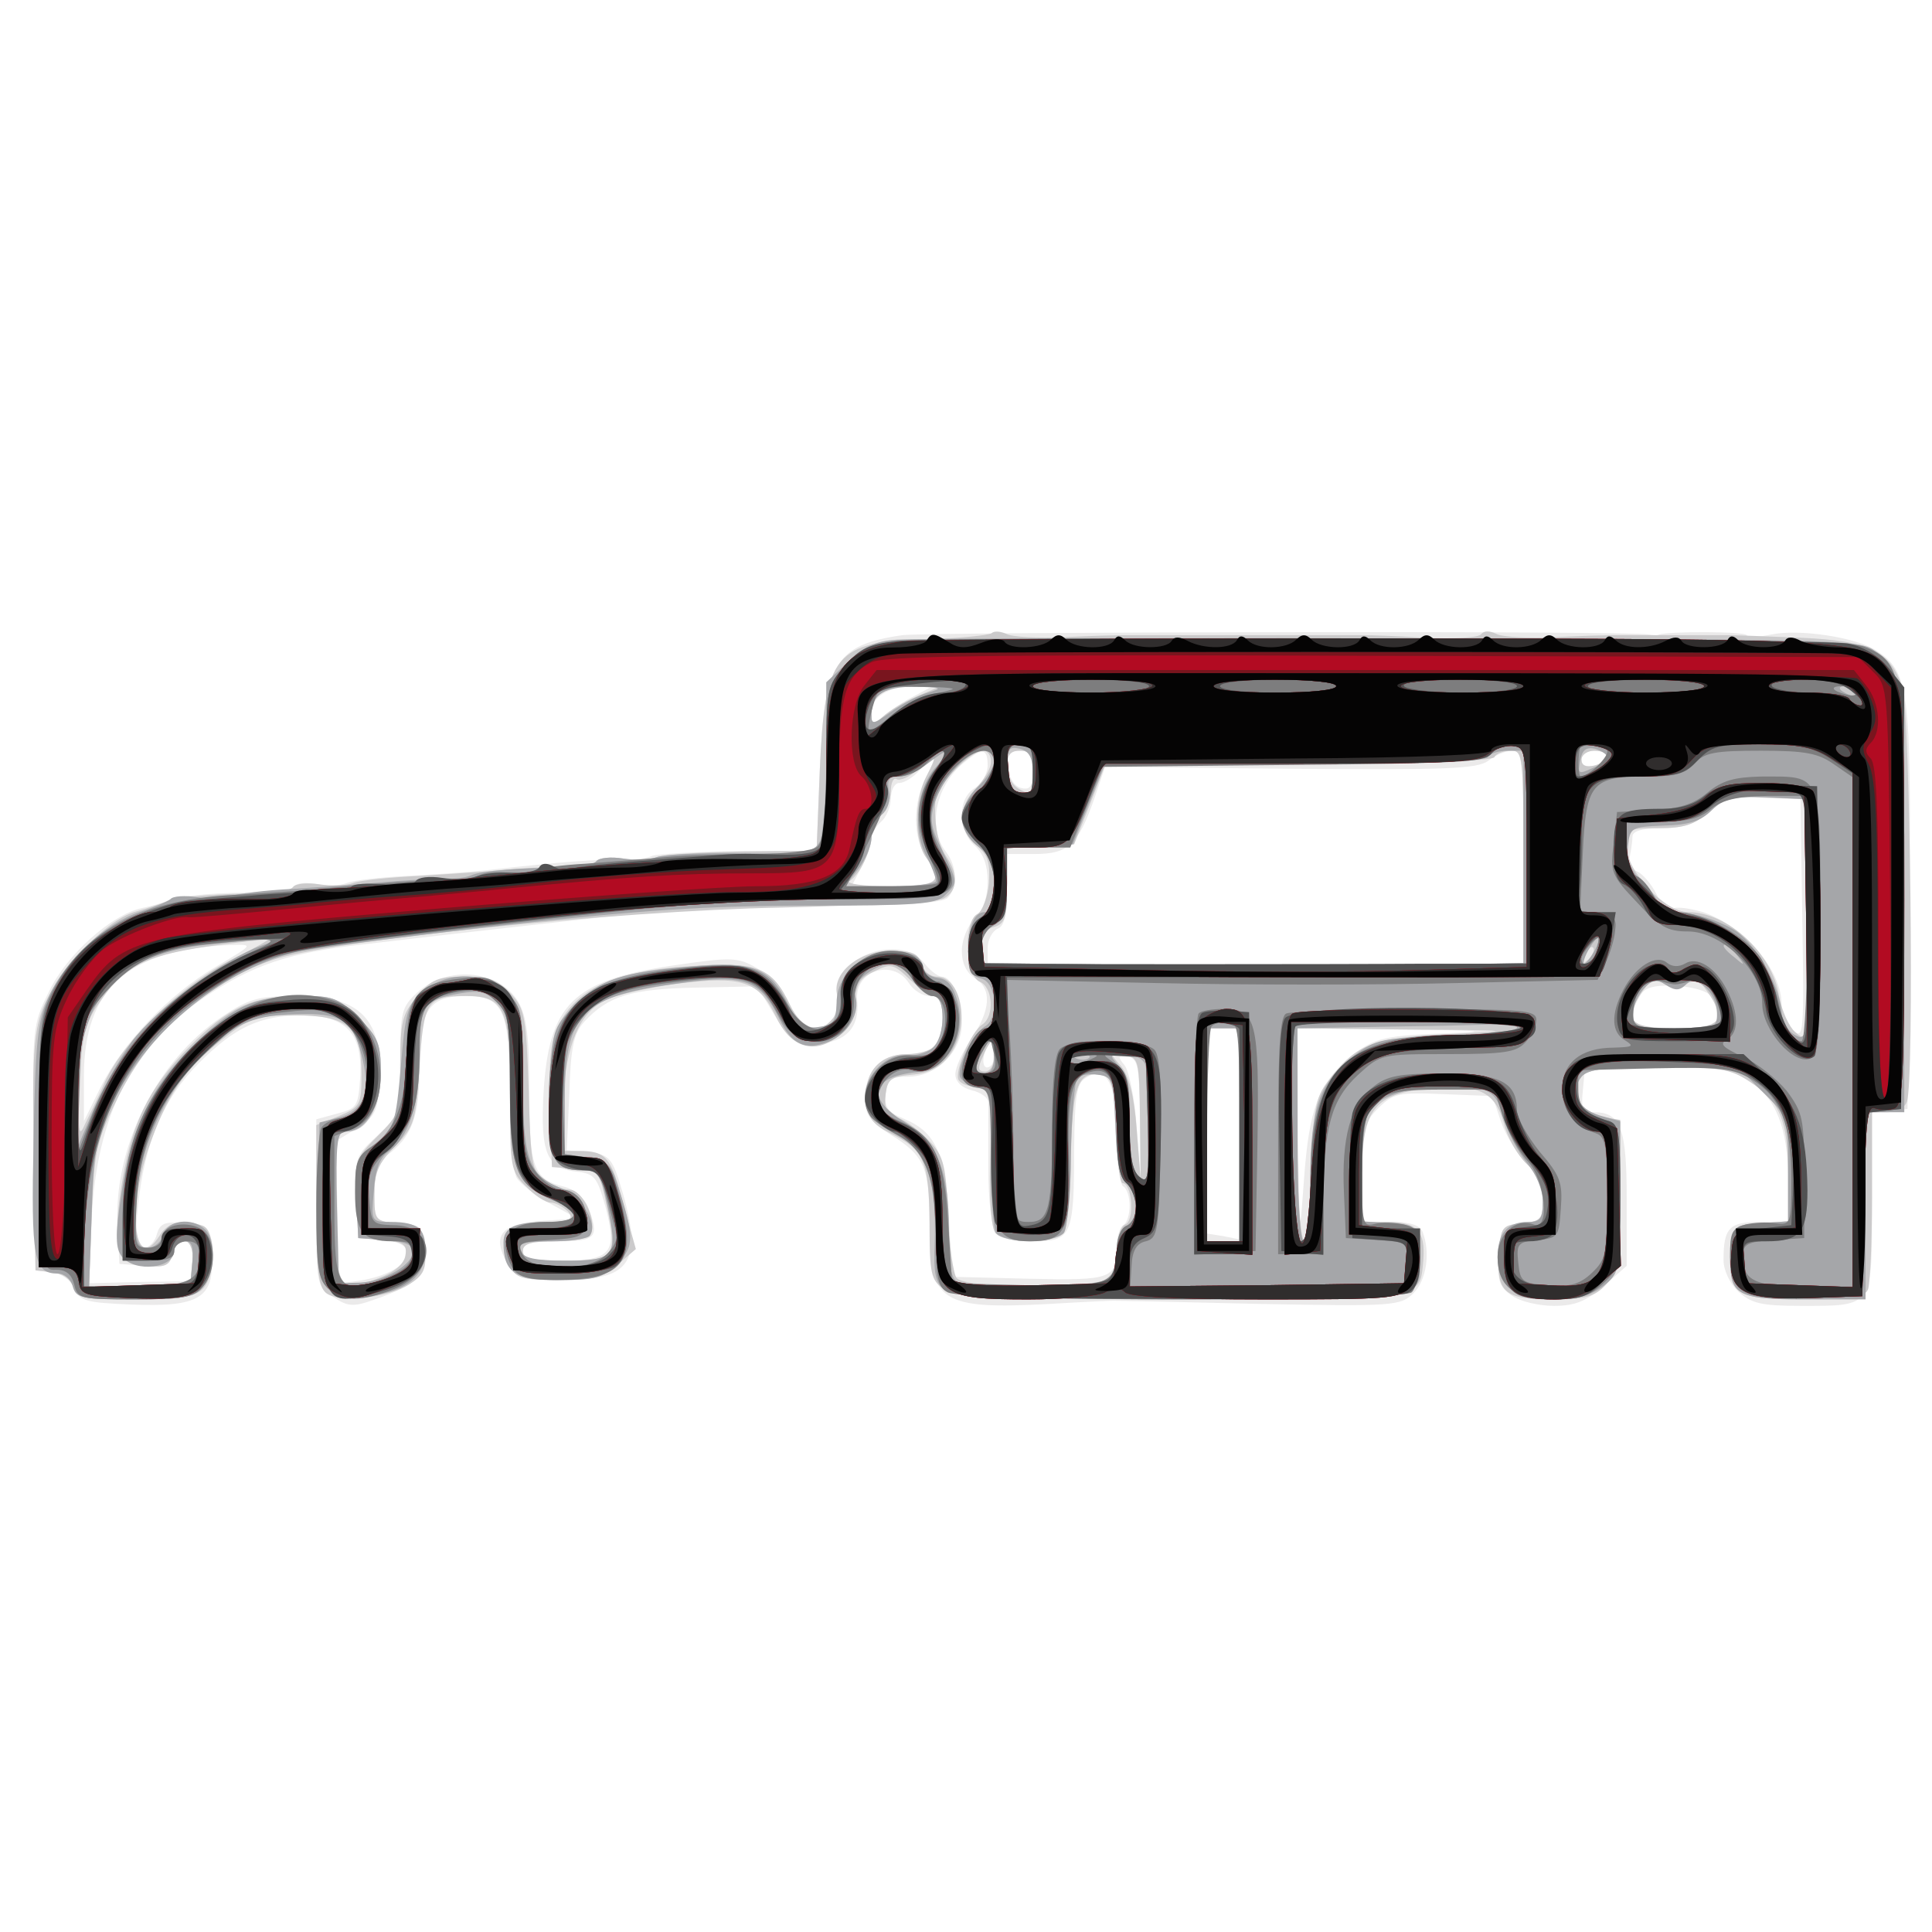 <svg xmlns="http://www.w3.org/2000/svg" xmlns:xlink="http://www.w3.org/1999/xlink" width="425" height="425"><rect width="100%" height="100%" fill="#333333" stroke="none"/><g><svg xmlns="http://www.w3.org/2000/svg" xmlns:xlink="http://www.w3.org/1999/xlink" width="425" height="425"/><svg xmlns="http://www.w3.org/2000/svg" width="425" height="425" version="1.0" viewBox="0 0 425 425"><g fill="#fff" transform="matrix(.142 0 0 -.142 0 425)"><path d="M0 1500V0h3000v3000H0V1500z"/></g></svg><svg xmlns="http://www.w3.org/2000/svg" width="425" height="425" version="1.0" viewBox="0 0 425 425"><g fill="#ebeaea" transform="matrix(.142 0 0 -.142 0 425)"><path d="M1398 2009c-104-15-121-43-128-208l-5-126-120-1c-66 0-127-4-135-7-8-4-31-6-50-6-33 1-91-3-205-16-27-3-84-7-125-9s-83-7-93-11-31-5-47-2c-16 4-32 2-35-4-4-5-28-9-53-9-58 1-122-4-142-12-8-4-27-9-41-12-46-10-116-72-143-129-26-52-26-56-24-243l3-189 25-3c15-2 30-12 35-25 9-20 19-22 89-25 105-4 128 10 124 76-3 47-3 47-41 50-32 3-39 0-44-17-3-12-12-21-21-21-12 0-14 11-8 66 10 96 39 165 94 220 56 56 95 74 160 74 68 0 94-28 90-96-3-45-5-48-35-56l-33-9v-129c0-128 0-130 26-146 22-15 31-16 62-5 69 24 83 38 80 79-3 35-5 37-40 40-38 3-38 4-38 47 0 31 5 48 18 57 40 29 52 60 52 139 0 88 14 109 73 109 57 0 67-24 67-153 0-60 5-117 10-128 6-10 30-29 53-41l42-23-52-3c-63-4-80-20-61-59 12-26 17-28 85-31 114-5 132 27 91 155-11 33-18 38-46 41l-34 3 4 89c2 71 7 92 23 110 37 40 72 51 173 53l95 2 27-45c25-41 30-45 65-44 45 2 67 25 63 67-5 46 55 66 80 27 7-11 21-20 32-20 16 0 20-7 20-33 0-41-15-57-55-57s-65-27-65-68c0-26 7-36 40-57 53-33 60-50 60-144 0-115 18-127 186-118 49 3 94 5 99 5 6 0 108-2 227-5 208-4 218-3 238 17s26 63 14 94c-4 11-19 16-50 16h-44v75c0 68 3 79 25 101 23 23 31 25 101 22l76-3 13-39c7-21 25-50 39-65 17-17 26-38 26-58 0-28-3-32-32-35-32-3-33-5-36-50-3-39 1-49 20-62 12-9 42-16 65-16 33 0 50 7 78 31l35 31v103c0 110-9 135-51 135-17 0-20 6-17 33l3 32 110 3c96 2 114 0 143-18 43-27 62-74 62-155v-65h-44c-47 0-56-9-56-59 0-16 10-37 23-49 20-18 35-22 96-22 114 0 111-4 111 160v139l28 3 27 3 3 312c3 339-1 365-51 398-32 21-120 34-163 25-19-4-36-5-38-1-4 6-121 6-136 1-3-2-9-1-15 0-25 6-1117 4-1157-1zm17-95c-16-8-38-23-47-31-17-15-18-14-18 5 0 25 25 41 65 42h30l-30-16zm115-107c0-12-9-28-20-35-13-8-20-23-20-42 0-18 8-37 20-47 13-12 20-30 20-55s-7-45-20-58c-11-11-20-33-20-50 0-19 7-34 20-42 27-17 25-49-5-94-14-20-25-45-25-55 0-12 10-21 25-25 14-3 25-11 26-18v-101c0-49 5-95 11-102s32-13 59-13c59 0 63 8 63 144 1 81 4 101 18 109 32 21 48-8 48-89 0-40 5-76 10-79 6-3 10-17 10-30s-4-27-10-30c-5-3-10-18-10-33 0-50-7-53-136-50l-119 3-5 91c-6 101-20 133-70 154-25 10-30 18-28 39 3 22 8 26 35 26 44 0 83 39 83 82 0 38-15 73-31 73-6 0-19 10-28 22-37 45-138 10-134-48 5-62-46-74-74-17-10 21-32 46-50 56-30 17-38 18-132 4-154-23-191-60-199-198-5-91 5-116 50-121 29-3 33-8 46-55 19-71 9-83-69-83-46 0-59 3-59 15s13 15 55 15c59 0 64 6 46 53-5 13-21 27-35 31-50 12-56 29-56 148 0 85-4 116-17 139-30 50-110 57-157 14-24-22-26-31-26-106 0-81 0-82-35-115-35-32-36-36-33-96l3-63 38-3c70-6 38-54-43-64l-25-3-2 110-3 110 33 20c28 18 32 26 35 69 6 99-28 136-129 136-59 0-73-4-115-32-102-69-168-202-162-324l3-59 38-3c32-3 39 0 44 17 9 35 35 26 31-10l-3-31-79-1-78-2 4 100c8 161 62 266 175 343 74 50 130 69 246 82 50 6 189 22 307 35 152 18 269 25 401 25 130 0 189 4 197 12 16 16 15 49-3 72-29 38-15 103 29 138 28 23 36 22 36-5zm70-8c0-24-4-30-17-27-11 2-19 14-21 31-3 22 1 27 17 27 17 0 21-6 21-31zm760-134v-165l-167-2c-93-2-279-2-415 0l-248 3v23c0 13 7 26 15 30 11 4 15 21 15 61v55h43c52 0 67 14 92 85l17 50 287-3c242-2 289 0 306 12 11 9 28 16 38 16 15 0 17-14 17-165zm130 156c0-5-9-11-20-14-13-3-20 0-20 9 0 8 9 14 20 14s20-4 20-9zm-1056-33c-20-40-20-92 1-124 25-39 19-44-50-44h-66l16 30c8 16 15 35 15 43s7 20 15 27 15 23 15 36 6 24 13 24c8 0 22 9 32 20 26 28 28 25 9-12zm1358-217c3-180 2-189-14-174-10 9-18 27-18 40 0 54-59 122-122 143-21 6-42 9-47 5-6-3-17 7-25 23s-22 32-30 35-13 14-11 24 4 24 4 31c1 8 17 12 45 12 33 0 52 6 73 25 23 20 39 24 85 25h57l3-189zm-2458-76c-73-43-143-117-178-186l-26-53v70c0 136 69 197 229 203 34 1 34 1-25-34zm2317-46c5-8 9-22 9-31 0-15-10-18-65-18-69 0-78 8-55 49 7 14 20 18 55 17 28-2 50-8 56-17zm-731-213v-163l-25 5-25 4v318h50v-164zm340 157c-118-4-131-7-170-39-48-41-62-79-70-189-7-96-7-93-9 68l-1 167 173-2c94-1 129-3 77-5zm-724-50c-11-11-17 4-9 23 7 18 8 18 11 1 2-10 1-21-2-24zm230-84 1-94-6 81c-3 45-12 88-19 97-11 13-10 15 5 13 16-3 18-14 19-97z"/></g></svg><svg xmlns="http://www.w3.org/2000/svg" width="425" height="425" version="1.0" viewBox="0 0 425 425"><g fill="#cbcacb" transform="matrix(.142 0 0 -.142 0 425)"><path d="M1536 2012c-4-3-48-8-98-9-145-4-160-22-168-203l-5-125-115-1c-63-1-123-5-133-9s-33-5-52-2-37 1-41-4c-3-5-27-9-52-9-26 0-67-2-92-5-25-2-83-6-130-9-47-2-93-7-103-11s-33-5-52-2-37 1-41-4c-3-5-24-10-47-10-63 0-130-5-147-12-8-3-31-11-52-17-46-14-119-92-142-150-14-38-16-75-14-225l3-180 26-3c17-2 29-11 32-23 5-17 14-19 95-19 69 0 94 4 106 16 21 21 21 90 0 98-29 11-54 6-66-14-39-63-52 35-18 134 28 81 55 121 112 167 46 36 54 39 114 39 83 0 104-18 104-91 0-48-2-51-35-65l-35-14v-124c0-98 3-126 15-136 20-16 96-8 130 14 22 14 26 24 23 54-3 35-5 37-41 40s-37 4-37 45c0 33 6 48 32 74 30 31 32 39 38 123 6 101 11 110 71 110 61 0 69-19 69-154 0-111 1-118 25-141 13-14 30-25 38-25s20-7 27-14c10-13 3-15-42-18-46-3-53-6-56-25-2-12 2-31 8-42 9-18 20-21 75-21 53 0 69 4 92 24l28 24-19 68c-19 75-27 84-70 84h-29l5 78c5 87 25 135 66 156 15 7 65 19 111 25 100 13 127 4 153-51 23-48 59-59 96-31 20 15 27 29 27 54 1 27 7 37 29 47 26 13 30 12 55-12 15-14 32-26 39-26 16 0 16-62 0-78-7-7-26-12-43-12-42 0-67-28-63-72 2-26 10-37 36-50 54-26 61-44 62-140 0-78 2-88 22-102 18-13 75-15 368-16 382 0 369-2 375 62 3 44-10 58-56 58h-39v74c0 101 19 125 106 133 75 7 100-5 114-55 5-21 21-49 35-62 17-16 25-34 25-56 0-30-3-33-32-36-31-3-33-6-36-46-4-61 8-72 82-72 52 0 66 4 84 23 20 21 22 34 22 139v116l-29 5c-33 7-49 40-31 62 10 12 38 15 120 15 95 0 111-3 141-23 47-31 59-61 59-144v-72l-42-3c-43-3-43-3-46-46-5-65 6-72 113-72 75 0 94 3 99 16 3 9 6 74 6 145v129h24c13 0 27 7 30 16 12 31 5 607-7 643-20 56-49 71-157 76-52 2-101 4-107 4h-185c-7 0-47-1-88-3s-83 0-92 5c-10 5-19 5-23 0-3-6-42-8-88-6-45 3-88 4-94 4h-375c-7 0-47-1-88-3s-82 0-91 5c-9 4-19 5-23 1zm-116-98c-19-8-42-22-52-31-17-15-18-15-18 3 0 31 20 44 65 44l40-1-35-15zm115-102c0-10-11-28-23-40-28-28-28-66 1-89 17-14 21-26 19-58-2-22-10-44-18-48-22-12-19-96 4-105 20-8 23-53 4-66-18-11-44-74-37-86 4-6 14-10 25-10 25 0 27-11 24-120-2-55 2-100 8-107 13-17 92-17 106 0 5 6 11 59 11 116 2 110 10 134 45 129 19-3 21-11 24-85 2-46 7-83 11-83 15 0 19-59 4-64-7-3-13-21-13-40 0-25-6-38-19-46-29-15-216-13-229 3-5 6-12 51-13 99-4 76-7 90-29 113-14 15-35 31-48 36-18 7-23 15-20 37 3 23 8 27 40 30 26 2 44 11 58 29 34 43 21 123-19 123-10 0-21 9-24 20-4 16-14 20-47 20-50 0-92-35-83-69 3-12 0-28-7-36-21-26-48-17-66 21-28 59-51 68-157 60-111-7-170-33-199-86-15-29-18-52-16-130l3-95 37-3c36-3 37-4 48-58 17-79 12-84-65-84-51 0-65 3-65 15 0 11 12 15 50 15 33 0 52 5 56 13 8 22-14 67-34 67-9 0-27 7-39 15-19 13-21 26-24 139-4 115-6 126-28 150-20 21-34 26-72 26-40 0-51-4-73-31-23-27-26-39-26-106 0-73-1-76-35-110s-36-39-33-97l3-61 38-3c32-3 38-7 35-24-2-13-17-26-41-35-63-25-67-19-67 112 0 107 1 115 19 115 30 0 51 39 51 93 0 42-5 54-34 83-31 31-40 34-90 34-75 0-112-17-173-79-64-65-91-121-106-223-13-92-6-111 42-116 26-3 34 1 38 17 9 35 35 26 31-11l-3-33-79-3-78-3 4 108c3 96 7 116 35 174 50 108 135 186 243 224 87 31 535 77 790 82 129 3 243 9 252 14 22 12 23 37 4 65-13 19-19 49-17 87 1 22 54 77 74 77 7 0 13-8 12-18zm65-17c0-33-2-35-20-25-12 6-20 21-20 35 0 18 5 25 20 25 16 0 20-7 20-35zm760-130v-164l-167-3c-93-2-282-2-420 0l-253 3v25c0 17 7 28 20 31 17 5 20 14 20 64v58l52 3 52 3 25 63 24 62h298c188 0 300 4 304 10 3 6 15 10 26 10 18 0 19-8 19-165zm130 156c0-5-9-11-20-14-13-3-20 0-20 9 0 8 9 14 20 14s20-4 20-9zm-1055-31c-19-37-19-100 0-126 28-37 19-44-57-44-40 0-68 4-62 8 16 10 34 48 34 70 0 11 7 25 15 32s15 23 15 37c0 13 4 22 9 19s20 3 32 14c31 26 32 25 14-10zm1363-224c2-186 2-189-17-172-10 9-21 34-25 56-10 66-80 130-141 130-36 0-95 63-95 101 0 28 2 29 49 29 39 0 56 5 78 25 24 21 36 25 88 22l60-2 3-189zm-2438-59c-76-38-166-124-196-187-11-25-26-56-33-70-9-21-11-10-7 64 3 78 7 93 32 129 45 64 79 76 259 95 6 1-19-13-55-31zm2101 0c-10-9-11-8-5 6 3 10 9 15 12 12s0-11-7-18zm152-38c13 10 18 8 31-11 33-46 23-58-49-58-71 0-82 12-50 58 13 18 19 20 35 10 14-9 22-9 33 1zm-693-234v-165h-50v330h50v-165zm323 156c-120-6-143-16-187-75-18-23-22-45-24-137-6-171-22-129-22 56v165l173-2c164-1 167-2 60-7zm-703-34c0-14-6-24-14-24-11 0-12 5-3 24 5 13 12 23 14 23 1 0 3-10 3-23zm226-97 1-95-6 77c-4 54-12 84-24 99-18 20-18 20 5 17 22-3 23-7 24-98z"/></g></svg><svg xmlns="http://www.w3.org/2000/svg" width="425" height="425" version="1.0" viewBox="0 0 425 425"><g fill="#a5a6a9" transform="matrix(.142 0 0 -.142 0 425)"><path d="M1390 2002c-34-2-53-11-77-35l-33-31v-114c0-62-5-122-10-133-10-17-22-19-123-18-62 1-120-2-130-6s-33-5-52-2-37 1-41-4c-3-5-24-10-47-10-70 0-131-5-147-12-8-4-31-6-50-6s-60-2-90-5-91-7-135-10c-44-2-88-8-98-11-10-4-33-5-51-2-19 3-38 2-42-3-5-4-26-13-48-20-52-17-115-75-140-130-18-39-21-69-24-223-4-185 0-207 38-207 10 0 20-9 23-20 5-18 14-20 95-20 73 0 92 3 105 18 20 22 22 73 5 90-20 20-59 15-65-8-3-11-14-20-24-20-16 0-19 8-19 53 0 80 34 168 87 227 58 64 88 80 162 82 69 2 87-9 101-63 15-56 4-87-34-97l-31-8-3-118c-2-102 0-121 15-138 14-15 27-19 54-15 65 9 94 28 97 66 4 39-9 51-53 51-30 0-30 1-26 47 2 33 9 52 23 62 31 21 48 74 48 149 0 77 6 86 62 96 30 5 41 3 58-14 18-18 20-33 20-133 0-127 9-149 66-173 45-19 43-34-5-34-53 0-71-8-71-32 0-46 17-58 86-58 56 0 68 3 90 25 27 27 27 42 0 125-9 29-17 36-46 40l-35 5v86c0 133 27 159 179 179 100 14 124 5 153-55 19-40 40-50 76-36 31 12 50 45 42 71-4 12 2 23 17 34 32 23 53 20 72-9 9-14 23-25 31-25 21 0 20-64-1-81-9-8-27-12-40-11-29 4-64-30-64-63 0-26 9-37 57-65 39-23 54-71 51-160-2-51 1-64 16-76 15-10 89-13 366-14 389 0 373-3 368 72-3 43-3 43-45 46l-43 3v75c0 42 4 84 10 94 13 24 62 40 121 40 66 0 77-6 89-51 6-21 22-51 35-67 15-18 25-42 25-61 0-26-4-31-23-31-32 0-47-18-47-55 0-45 26-65 87-65 36 0 58 6 77 21 25 20 26 23 26 138v117l-32 9c-35 11-47 37-28 60 10 12 39 15 127 15h115l39-39c39-38 39-39 39-119v-81l-42-3c-43-3-43-3-46-46-5-65 6-72 114-72h94v290h60v325c0 345-2 361-49 392-23 15-88 16-746 17-396 1-740 0-765-2zm48-82c-15-4-41-18-58-30-28-20-30-20-30-3 0 30 21 43 70 42 39-1 41-2 18-9zm1437 0c3-6-1-7-9-4-18 7-21 14-7 14 6 0 13-4 16-10zm-1275-127c0-28-3-34-16-29-9 3-18 6-20 6s-4 15-4 34c0 29 3 33 20 29 15-4 20-14 20-40zm890 27c0-4-11-12-23-17-22-10-23-9-19 12 3 16 9 21 23 18 10-3 19-9 19-13zm-1039-14c-30-32-38-95-17-137 9-17 16-36 16-41 0-4-32-8-71-8h-70l20 26c12 15 21 37 21 49s7 28 16 36c9 7 14 22 11 36-3 18 0 23 15 23 11 0 31 9 45 20 35 27 41 25 14-4zm89 8c0-9-11-27-25-40s-25-34-25-48 10-33 25-44c19-15 25-29 25-61 0-28-4-41-14-41-17 0-26-22-26-65 0-24 5-34 20-38 24-6 28-61 6-74-19-11-46-67-38-80 4-6 16-12 27-14 18-4 20-12 20-109 0-58 4-111 8-117 5-7 28-13 51-13 24 0 48 6 54 13 5 6 11 61 11 122 1 60 6 114 10 118 5 5 19 7 32 5 23-3 24-8 27-80 2-52 7-80 17-88 19-16 19-59 0-66-9-4-15-19-15-38 0-18-5-37-12-44-13-13-202-17-232-6-13 5-16 22-16 80 0 94-17 136-69 169-60 37-52 70 19 77 47 4 77 54 64 107-7 26-15 37-31 39-13 2-23 9-23 17 0 7-7 16-16 19-55 21-118-19-118-75-1-29-5-34-28-37s-30 3-47 35c-28 57-55 67-148 59-109-9-144-20-183-61-34-35-35-38-38-131-4-105 3-124 49-124 25 0 29-4 40-54 17-79 12-86-65-86-47 0-65 4-70 15-4 12 5 15 49 15 29 0 56 4 59 9 13 20-14 61-49 75-47 20-55 46-55 172 0 98-2 107-25 129-32 33-93 34-130 2-24-20-27-32-34-116-8-90-10-95-40-120-31-25-32-29-29-86l3-60 43-3c28-2 42-8 42-17 0-21-44-47-82-49l-33-1-3 118c-2 100 0 117 13 117 32 0 55 38 55 91 0 45-4 55-34 85-29 29-41 34-79 34-80 0-107-11-168-67-72-67-105-133-121-240-10-66-9-84 1-97 21-25 81-18 81 10 0 8 7 14 16 14 11 0 14-8 12-32l-3-33-79-3-78-3 4 113c3 99 7 120 33 173 54 112 177 211 292 235 27 5 169 23 317 40 208 23 313 30 467 30 166 0 200 2 213 16 20 20 20 19-5 71-18 36-19 48-10 75 21 60 91 107 91 62zm820-149v-164l-167-3c-93-2-282-2-420 0l-253 3v24c0 14 8 29 20 35 16 9 20 21 20 65v54l51 3 51 3 25 63 25 62h293c185 0 296 4 300 10 3 6 17 10 31 10h24v-165zm438-98c2-186 2-188-18-177-11 6-20 21-20 33-1 38-36 103-70 127-17 12-52 25-76 28-24 2-44 9-44 14s-12 20-26 34c-18 19-24 35-22 56 3 29 5 30 55 32 40 1 58 7 75 24 20 19 32 22 83 20l60-3 3-188zm-2393-39c-59-21-164-99-201-149-20-28-47-76-60-107l-24-57v78c0 154 58 221 204 237 102 11 116 10 81-2zm2065-8c-6-11-13-20-16-20-2 0 0 9 6 20s13 20 16 20c2 0 0-9-6-20zm221-7c13-16 12-17-3-4-17 13-22 21-14 21 2 0 10-8 17-17zm-79-45c16 16 48-13 48-45 0-22-3-23-65-23-60 0-65 2-65 22 0 12 7 29 16 39 13 14 20 16 35 6 14-9 21-9 31 1zm-262-67c0-5-49-11-108-13-100-3-111-5-144-30-54-41-68-81-68-192 0-57-4-96-10-96s-10 62-10 165v165l168 3c92 1 168 4 170 5 1 1 2-2 2-7zm-430-166v-165h-50v330h50v-165zm-380 120c0-16-6-25-15-25-18 0-18 5-5 31 14 26 20 24 20-6zm147-1c-3-3-12-4-19-1-8 3-5 6 6 6 11 1 17-2 13-5zm87-10c3-9 6-54 6-101 0-75-2-84-15-73-11 9-15 32-15 83s-4 75-17 89c-15 17-15 18 9 18 14 0 29-7 32-16z"/></g></svg><svg xmlns="http://www.w3.org/2000/svg" width="425" height="425" version="1.0" viewBox="0 0 425 425"><g fill="#7d7d7e" transform="matrix(.142 0 0 -.142 0 425)"><path d="M1386 1999c-38-4-55-12-77-37-28-32-29-35-29-151 0-87-4-121-14-130-7-6-49-11-97-11-46 0-109-2-139-5s-85-7-122-10c-38-2-73-7-78-10-6-4-25-5-43-4-18 2-38 0-44-4-7-4-32-8-55-8-42 0-75-2-203-14-33-3-92-7-132-9-135-8-228-59-272-150-20-40-21-57-19-237 3-192 3-194 25-193 15 0 24-7 28-23 5-22 10-23 94-23 72 0 91 3 104 18 24 26 22 79-3 92s-60 4-60-16c0-8-9-14-21-14-21 0-21 4-17 74 6 97 41 168 113 234 49 45 60 51 116 57 52 6 65 4 88-12 52-39 53-144 1-152-14-1-28-8-32-15-4-6-8-61-8-122 0-95 3-113 18-127 23-21 51-21 102-1 68 27 67 99-1 99-33 1-34 3-37 43-3 36 1 46 31 76 37 37 47 69 47 156 0 65 10 78 63 87 27 4 39 1 56-16 19-19 21-32 21-134 0-127 9-149 66-173 47-20 42-34-10-34-50 0-71-18-60-52 9-32 22-38 76-38 102 0 125 27 100 121-17 61-19 64-52 69l-35 5-3 80c-2 65 1 86 17 112 30 49 60 63 160 75 107 13 126 7 156-50 15-28 27-38 50-40 43-4 68 18 68 59 0 58 60 81 91 34 9-14 23-25 30-25 20 0 27-40 13-70-10-20-19-24-44-22-50 5-91-55-65-94 4-6 22-19 40-28 45-23 62-68 62-160 0-63 3-77 18-85 27-15 701-14 719 0 7 7 13 31 13 55 0 38-3 44-25 50-14 3-34 4-45 1-19-5-20 0-20 78 0 118 11 130 122 130h83l13-42c8-23 24-53 38-68 28-30 36-109 10-99-28 11-56-15-56-50 0-46 26-66 87-66 39 0 56 5 77 25 25 23 26 28 26 135 0 97-2 111-17 116-38 12-48 22-48 50v29l118 3c105 2 122 0 152-18 43-27 60-69 60-155 0-68-1-70-24-67-13 2-34 1-47-2-21-6-24-12-24-50 0-57 21-68 125-64l80 3 3 142 3 142 27 3 27 3 3 320c3 355 1 371-60 396-23 9-201 12-742 13-391 1-733-2-760-5zm89-74c-5-2-22-6-37-9-14-3-40-18-58-32-17-15-32-25-34-23s1 19 6 37c9 32 9 32 71 31 34 0 58-2 52-4zm1399-4c4-5-3-7-14-4-23 6-26 13-6 13 8 0 17-4 20-9zm-1274-122c0-33-3-40-16-35-9 3-18 6-20 6s-4 16-4 35c0 28 4 35 20 35 17 0 20-7 20-41zm768-131 2-167-172-3c-95-2-287-2-425 0l-253 3v24c0 14 8 29 20 35 16 9 20 21 20 65v55h98l25 63 25 62 295 3c250 2 297 5 308 18 7 8 22 14 33 12 20-3 21-9 24-170zm122 161c0-11-29-38-41-39-5 0-5 38 0 48 4 8 41 0 41-9zm-1039-25c-32-40-36-87-13-134 10-22 17-42 14-45s-36-5-73-5h-68l14 28c43 84 54 113 49 127-5 11 1 15 18 15 14 0 33 9 43 20 27 29 40 24 16-6zm89 5c0-12-11-30-25-41s-25-28-25-39 11-30 25-43c32-30 35-95 5-114-15-9-20-23-20-52 0-33 3-40 20-40s20-7 20-40c0-27-4-40-13-40-15 0-37-41-37-70 0-12 8-20 23-22 21-3 22-7 22-104 0-115 9-134 61-134 54 0 63 17 60 122s4 133 32 140c32 9 42-11 42-88 0-51 4-75 15-84 8-7 15-23 15-37 0-13-7-26-15-29-9-4-15-19-15-39 0-51-14-56-141-53l-114 3-6 92c-6 104-22 137-75 159-22 9-34 21-34 33 0 27 28 53 51 46 48-16 93 59 67 112-8 15-20 27-26 25-7-1-15 6-19 15-9 24-23 33-54 33-39 0-80-36-77-69 5-61-48-72-80-17-38 64-60 71-175 58-157-19-197-61-197-210 0-86 8-102 52-102 24 0 29-5 38-42 6-24 13-49 15-56 3-7-4-21-15-32-28-28-115-28-130-1-9 18-6 20 42 23 47 3 53 6 56 26 4 28-14 52-38 52-10 0-28 12-39 26-18 24-21 41-21 141 0 109-1 115-26 140-22 22-32 25-70 20-69-7-84-27-84-109 0-80-17-127-54-151-23-15-26-24-26-70 0-62 11-77 58-77 29 0 33-3 30-22-2-15-16-26-46-37-68-24-74-15-74 113v109l30 12c66 28 50 167-24 195-75 29-154 4-230-74-73-75-104-150-104-258v-68h40c29 0 40 4 40 15 0 8 9 15 20 15 14 0 20-7 20-23 0-38-19-47-102-47h-78v48c1 196 66 329 204 416 89 57 89 57 519 106 194 22 314 30 436 30 197 0 205 3 170 69-15 30-20 51-15 73 12 62 96 120 96 67zm1301 0 29-20v-789h-73c-78 0-97 9-97 46 0 20 6 23 48 26l47 3v96c0 89-2 98-27 132-16 19-46 43-68 53-31 14-37 20-25 26 19 11 19 41 0 78-18 35-46 52-65 40-9-5-19-5-27 1-17 15-49-5-68-41-20-38-19-67 3-79 14-9 11-10-18-11-51 0-80-24-80-64 0-33 18-57 53-69 14-5 17-20 17-100 0-86-2-95-24-116-18-17-33-22-67-19-41 3-44 5-47 35-3 29-1 32 30 35 32 3 33 5 36 49 3 40-1 51-33 88-19 24-35 52-35 64 0 44-27 57-115 57-68 0-87-4-108-21-35-27-49-79-45-164l3-70 48-3c48-3 48-4 45-35l-3-32-212-3-212-2 2 32c1 24 8 35 22 38 19 5 20 16 23 144 2 93-1 143-9 152-14 18-130 19-147 2-8-8-12-49-12-117 0-132-5-151-36-151-24 0-24 1-24 108 0 59-3 143-6 187l-7 80 238-5c131-3 337-3 459 0l221 5 12 26c7 14 14 37 15 50 3 20-2 25-26 27l-28 4 4 90c5 108 14 118 98 118 44 0 61 4 75 20 15 17 31 20 103 20 69 0 89-4 113-21zM385 1516c-116-53-205-147-246-260l-19-51 3 102c2 97 3 103 33 140 44 53 87 76 163 83 116 12 121 11 66-14zm2088 4c-5-19-23-29-23-12 0 7 20 32 26 32 1 0 0-9-3-20zm122-52c6 0 18 3 27 7 12 5 21-2 33-24 9-18 13-36 10-41-3-6-35-10-71-10-58 0-64 2-64 21 0 34 19 61 38 54 9-4 22-7 27-7zm-1063-136c-21-6-25 4-11 30l13 23 6-25c4-17 2-26-8-28zm153 18c-28-12-37-12-30 0 3 6 16 10 28 9 21 0 21-1 2-9zm93-94c2-88 1-98-13-86-11 9-15 32-15 86 0 64-3 75-22 89-23 16-23 16 12 13l35-3 3-99zm867 509c-21-18-44-25-85-27l-55-3-5-48c-6-45-4-50 36-92 35-38 47-45 79-45 52 0 115-61 115-112 0-40 48-95 74-85 14 6 16 35 16 211 0 235 4 226-92 226-41-1-60-6-83-25zm155-195c0-104-4-190-9-190-14 0-28 23-36 60-4 19-16 49-26 67-21 34-90 73-131 73-17 0-28 8-36 25-7 14-19 28-27 31-10 4-15 20-15 45v39h54c39 0 60 5 77 20 18 14 39 19 87 20h62v-190zm-943-147c-4-3-7-89-7-190v-184l48 3 47 3 3 168c3 189-2 207-52 207-18 0-36-3-39-7zm63-183v-170h-50v163c0 90 3 167 7 170 3 4 15 7 25 7 17 0 18-12 18-170zm73 183c-10-3-13-51-13-189v-184h70v83c1 114 12 156 54 195 35 32 36 32 139 32 88 0 106 3 120 18 10 10 17 26 17 35 0 15-19 17-187 16-104 0-194-3-200-6zm362-23c-3-5-48-10-98-10-173 0-227-54-227-227 0-76-3-93-15-93-13 0-15 25-15 163 0 90 3 167 7 170 11 12 355 8 348-3z"/></g></svg><svg xmlns="http://www.w3.org/2000/svg" width="425" height="425" version="1.0" viewBox="0 0 425 425"><g fill="#515152" transform="matrix(.142 0 0 -.142 0 425)"><path d="M1391 2000c-44-5-58-11-82-38-28-32-29-35-29-150 0-64-4-123-9-131-6-9-27-13-65-12-64 2-62 2-136-4-136-10-183-15-188-19-2-3-13-1-23 4-12 7-20 6-24-1-4-6-23-9-44-8-20 1-44-2-54-6s-33-5-52-2c-20 3-37 1-41-5s-25-8-50-5c-25 2-47 1-50-4s-24-9-47-8c-23 0-73-2-112-6-38-3-77-6-85-7-34 0-111-31-150-59-27-19-50-49-66-82-22-49-24-62-24-239v-188h29c23 0 30-5 33-22 3-22 7-23 93-23 85 0 90 1 104 26 9 16 11 36 7 52-5 23-12 27-41 27s-35-4-35-21c0-15-5-20-22-17-21 3-23 8-21 58 4 100 31 167 96 237 62 66 97 83 170 83 54 0 97-43 97-97 0-44-15-70-45-75-19-3-20-12-23-129-3-152 2-160 76-140 59 15 84 37 80 70-3 23-8 26-45 29l-43 3v49c0 41 4 52 24 65 32 22 44 56 48 144 3 62 7 76 27 92 30 24 83 25 104 1 14-15 17-40 17-128 0-126 9-151 63-177 54-27 49-47-12-47-57 0-65-8-51-44 9-24 14-26 75-26 37 0 75 5 86 10 23 13 25 54 5 120-12 42-16 45-50 48l-38 3 4 94c3 83 6 96 28 121 35 38 76 52 167 60 94 8 116-1 141-54 31-68 112-51 112 23 0 37 20 55 63 55 16 0 26-7 30-20 3-12 14-20 26-20 27 0 37-40 19-77-11-22-20-28-47-28-36-1-71-33-71-65 0-18 30-50 47-50 5 0 20-12 34-26 21-22 24-37 28-115 3-79 6-92 25-104 17-11 86-14 354-14 211-1 340 3 353 9 14 8 19 21 19 55v45h-90v85c0 78 2 88 25 110 21 22 33 25 98 25 78 0 97-9 97-46 0-12 16-41 36-65 26-32 34-50 32-73-3-27-7-31-35-34-32-3-33-5-33-46 0-55 13-66 75-66 43 0 56 4 78 28 26 27 27 33 27 135 0 94-2 108-17 113-37 11-48 22-51 47-5 40 25 50 143 45 93-3 105-6 138-31 43-33 59-81 55-165l-3-57-45-5c-43-5-45-6-48-41-5-57 19-70 119-67l84 3 3 142 3 142 27 3 27 3 3 327 2 326-25 31c-16 19-40 33-62 37-43 8-1394 11-1472 4zm104-70c-3-5-17-10-31-10-30 0-60-14-91-43-28-25-40-16-27 21 8 22 17 28 54 33 75 10 102 10 95-1zm285 0c0-6-37-10-90-10s-90 4-90 10 37 10 90 10 90-4 90-10zm290 0c0-6-37-10-90-10s-90 4-90 10 37 10 90 10 90-4 90-10zm280 0c0-6-35-10-84-10-47 0-88 5-91 10-4 6 27 10 84 10 54 0 91-4 91-10zm290 0c0-6-37-10-90-10s-90 4-90 10 37 10 90 10 90-4 90-10zm231-10c13-10 19-19 12-20-6 0-15 5-18 10-3 6-30 10-60 10s-57 5-60 10c-4 6 15 10 48 10 40 0 61-5 78-20zm-1331-105c0-13-11-35-25-49s-25-32-25-41 11-26 25-39c32-30 35-95 5-114-14-8-20-23-20-48 0-27 5-37 20-41 16-4 20-14 20-44 0-22-4-39-10-39-14 0-42-59-36-76 3-8 14-14 25-14 19 0 20-6 17-97-1-54 2-106 6-115 10-21 90-25 105-5 5 6 8 53 8 102-2 108 0 122 26 136 36 19 49-5 49-86 0-52 4-76 15-85 8-7 15-25 15-40 0-16-7-30-15-34-8-3-15-18-15-34 0-15-5-33-12-40-17-17-229-17-246 0-7 7-12 43-12 90 0 94-16 132-65 152-26 11-35 21-35 39 0 31 24 51 52 44 36-10 68 28 68 80 0 37-4 45-25 53-14 5-25 16-25 24 0 19-50 29-81 17-35-13-49-33-46-66 1-22-4-32-22-41-30-15-48-9-57 19-10 33-43 65-74 72-37 8-186-13-221-31-53-27-73-69-77-168-4-78-2-91 14-103 10-7 28-13 41-13 19 0 25-9 39-56 15-52 15-57-2-75-23-25-128-28-138-3-12 30-6 34 49 34 48 0 55 3 55 19 0 23-25 51-46 51-8 0-23 9-34 20-18 18-20 33-20 135 0 125-10 158-53 169-27 6-95-8-111-24-6-6-14-52-17-102-6-87-8-94-38-120-28-25-31-33-31-87v-60l37-3c31-2 39-7 41-26 3-18-4-26-33-38-21-8-49-14-64-12l-26 3-3 118c-2 109-1 117 16 117 46 0 72 70 50 134-19 58-58 78-137 69-53-5-71-12-113-45-89-71-138-177-138-297v-61h36c27 0 37 5 41 20 6 23 31 27 39 5 4-8 3-26 0-40-6-24-9-25-91-25h-85v63c0 129 33 232 101 318 39 50 139 115 203 134 28 8 190 31 361 50 240 27 349 35 487 35 161 0 178 2 187 18 7 14 5 26-10 48-35 53-16 129 39 158 37 21 42 20 42-9zm60-16c0-33-3-40-16-35-9 3-18 6-20 6s-4 16-4 35c0 28 4 35 20 35 17 0 20-7 20-41zm768-131 2-168h-167c-126-1-613-1-675 0-5 0-8 13-8 29 0 20 6 30 20 34 17 4 20 14 20 61v55l47 3c51 3 55 8 87 91l15 37h294c254 0 296 2 307 15 7 9 23 15 34 13 20-3 21-9 24-170zm129 156c3-9-36-34-52-34-8 0-6 36 2 44 10 10 46 3 50-10zm338-6 35-23V999l-82 3-83 3-3 33c-3 31-2 32 35 32 52 0 63 14 63 79-1 91-15 132-59 174l-40 37h-125c-100 0-128-3-140-16-33-32-8-104 36-104 16 0 18-10 18-102 0-123-9-138-80-138-51 0-70 13-70 47 0 19 5 23 29 23 17 0 33 5 37 12 15 24 3 92-22 121-13 15-28 46-34 67-14 50-33 60-117 60-77 0-128-23-138-62-3-13-5-61-3-108l3-85 43-3c42-3 43-4 40-35l-3-32-212-3-213-2v32c0 25 6 36 23 43 21 10 22 16 25 138 3 162 1 167-83 167-53 0-66-3-75-19-5-11-10-71-10-135 0-115-4-127-38-132-19-3-20 2-26 203l-6 182h456c252 0 461 4 465 8s11 27 15 51l7 42h-33c-25 0-31 3-26 16 3 9 6 49 6 89 0 94 10 105 94 105 54 0 66 4 86 25 21 22 32 25 97 25 59 0 80-4 108-22zm-1387-19c-28-38-29-102-3-143 25-37 10-46-78-46h-68l20 26c12 15 21 36 21 46 0 11 9 31 20 45 12 16 18 34 15 45-5 13-1 18 13 18 10 0 29 9 42 20 34 30 44 24 18-11zm1027-278c-3-12-13-21-21-21-12 0-12 4 3 24 21 28 28 26 18-3zm-2067 4c-127-47-232-158-274-290-12-39-13-37-13 54-1 76 3 103 19 137 38 77 113 110 260 112l45 1-37-14zm1132-154c0-5 3-16 6-25 4-12 0-16-16-16s-20 4-16 16c3 9 6 20 6 25s5 9 10 9c6 0 10-4 10-9zm238-115c2-88 1-98-13-86-11 9-15 32-15 85 0 85-11 101-65 92-22-4-33-2-29 4 3 5 31 9 62 7l57-3 3-99zm863 504c-15-13-38-20-66-20-68 0-75-6-75-61 0-35 4-51 15-56 9-3 22-18 31-34 11-22 22-29 45-29 73 0 133-55 145-133 7-41 57-88 75-70 5 5 8 95 7 214l-3 204-75 2c-63 2-79-1-99-17zm143 4c14-5 16-33 16-202 0-195 0-195-20-177-11 10-23 37-27 59-9 60-73 122-136 131-26 4-47 11-47 15s-11 18-25 31c-18 17-25 35-25 62v37h51c40 0 58 5 81 25 29 25 93 34 132 19zm-249-281c-23-22-35-57-28-82 5-19 12-21 88-21 75 0 84 2 90 20 8 26-22 88-46 95-11 4-26 2-34-5-9-7-15-8-20 0-9 15-31 12-50-7zm123-36c7-15 10-32 7-37-8-14-145-13-145 0 0 6 6 23 14 38 13 25 20 27 63 27 42-1 50-5 61-28zm-795-23c-10-4-13-52-13-190v-184h90l-2 188-3 187-30 2c-16 1-36 0-42-3zm57-26v-328h-50v341l25-3c14-2 25-6 25-10zm71 18c-8-9-11-68-9-187l3-174 33-3 32-3v101c0 117 13 156 61 191 30 21 47 24 141 28 110 3 137 13 124 46-8 21-367 23-385 1zm365-15c-3-4-52-10-109-13-171-8-209-46-215-215-3-79-7-103-18-103s-14 31-14 163c0 90 3 167 7 170 10 10 355 8 349-2z"/></g></svg><svg xmlns="http://www.w3.org/2000/svg" width="425" height="425" version="1.0" viewBox="0 0 425 425"><g fill="#b20b22" transform="matrix(.142 0 0 -.142 0 425)"><path d="M1398 1999c-101-15-118-44-118-203 0-103-2-116-19-125-10-6-68-11-127-11-120-1-202-6-379-25-59-7-204-18-250-19-22-1-45-5-52-9-6-4-31-7-55-7-66 2-126-4-134-12-4-5-17-8-29-8-30 0-99-48-130-90-39-53-45-91-45-282v-178h29c23 0 30-5 33-22 3-21 9-23 80-26 101-4 118 5 118 63 0 44-1 45-31 45-23 0-32-5-36-21-4-14-12-19-27-17-19 3-21 9-19 69 3 93 34 168 94 230 57 59 100 79 167 79 40 0 54-5 76-27 23-23 27-34 24-76-3-49-9-58-50-71-16-5-18-20-18-131 0-124 0-126 25-137 19-9 34-7 72 9 44 18 48 23 51 56l3 37h-81v49c0 43 5 54 35 84 34 34 35 37 35 116 0 70 3 83 22 101 29 27 89 27 114-1 15-17 19-42 24-145 5-135 10-146 68-161 13-3 22-13 22-24 0-16-8-19-49-19-57 0-65-8-51-44 9-25 13-26 79-26 103 0 117 22 86 128-15 50-17 52-50 52h-35v85c0 130 25 164 135 184 74 14 141 14 166 1 10-6 28-29 39-50 17-32 26-40 49-40 37 0 65 31 59 65-4 18 1 30 16 40 30 22 73 19 81-5 3-11 15-20 25-20 27 0 37-46 19-79-11-19-24-27-49-29-46-5-60-18-60-58 0-29 5-36 39-53 48-25 61-58 61-157 0-97 9-104 143-104 54 0 108 5 119 11 14 8 23 8 31 0 7-7 81-11 217-11 191 0 208 1 224 19 11 12 16 31 14 53-3 31-5 33-48 38l-45 5v84c1 79 2 85 28 107 24 21 39 24 101 24 78 0 89-5 100-52 3-15 20-43 36-62 22-24 30-44 30-70 0-35-1-36-35-36-35 0-35 0-35-45 0-52 16-65 79-65 28 0 48 8 71 26l31 26-3 107-3 106-32 14c-25 11-33 21-33 41 0 44 16 50 125 50 165 0 208-35 214-175l3-84-48-3c-48-3-49-4-52-39-5-57 19-70 119-67l84 3 3 148c2 126 5 148 17 143 8-3 22-3 30 0 13 5 15 51 15 323 0 294-1 318-19 347-35 57-31 57-791 58-383 0-717-2-742-5zm102-68c0-4-18-11-41-14-25-3-56-18-80-37l-39-31v26c0 44 32 65 100 65 33 0 60-4 60-9zm285-1c-3-5-46-10-96-10-53 0-89 4-89 10s39 10 96 10c61 0 93-4 89-10zm285 0c0-6-38-10-95-10s-95 4-95 10 38 10 95 10 95-4 95-10zm290 0c0-6-38-10-95-10s-95 4-95 10 38 10 95 10 95-4 95-10zm280 0c0-6-36-10-89-10-50 0-93 5-96 10-4 6 28 10 89 10 57 0 96-4 96-10zm235-10c10-11 13-20 7-20s-14 5-17 10c-3 6-33 10-66 10s-59 4-59 10 26 10 58 10c46 0 63-4 77-20zm-1408-98c-31-34-47-87-37-122 5-17 14-38 21-46 6-7 9-21 5-29-4-12-23-15-81-15-41 0-75 3-75 6s7 12 15 20 19 33 25 54c6 22 15 42 20 45 6 3 10 17 10 31s6 24 15 24c8 0 31 11 51 25 43 30 53 32 31 7zm73-10c0-16-8-32-20-40-13-8-20-23-20-42s7-34 20-42c15-10 20-24 20-55 0-30-6-49-20-63-11-11-20-33-20-51 0-22 5-32 20-36 16-4 20-14 20-44 0-22-4-39-10-39-14 0-42-59-36-76 3-8 15-14 26-14s20-6 21-12c0-7 1-58 2-113l2-100 43-3c65-5 69 2 66 122-3 91-1 106 16 121 10 9 27 15 37 13 15-3 19-16 23-87 3-55 9-86 18-89 17-5 15-69-2-75-8-3-16-22-18-44l-3-38-119-3c-78-2-123 1-132 9-10 8-14 35-14 90 0 95-10 120-61 148-28 16-39 29-39 45 0 31 24 50 54 42 19-5 29 0 45 20 33 42 26 114-10 114-10 0-19 7-19 15 0 28-48 38-89 18-31-16-36-22-34-50 2-23-3-36-19-47-34-24-44-20-70 26-34 63-58 71-170 57-148-18-187-54-196-181-6-93 1-118 37-118 35 0 45-12 60-72 18-77 1-92-95-86-42 3-49 6-52 26-3 21 0 22 52 22 49 0 56 3 56 19 0 23-25 51-46 51-8 0-23 9-34 20-18 18-20 33-20 136 0 115 0 116-30 146-23 22-37 29-53 24-12-3-29-6-37-6s-24-7-35-16c-17-12-21-31-26-106-5-86-7-92-37-119-29-26-32-34-32-89v-60h40c36 0 40-2 40-26 0-19-8-28-36-40-20-8-48-14-63-12l-26 3-3 115-2 115 32 15c31 14 33 18 36 74 3 53 0 62-24 87-25 26-34 29-94 29-58 0-73-4-114-32-95-62-161-195-154-309 3-52 4-54 34-57 25-2 33 1 37 17 3 13 13 21 27 21 18 0 21-5 18-37l-3-38-89-3-89-3 5 103c6 120 28 187 86 263 45 59 124 117 198 145 88 32 544 82 819 89 228 6 230 6 233 28 2 13-4 33-12 45-31 43-17 104 32 145 36 30 52 29 52-5zm65-12c0-28-4-35-20-35s-21 8-23 38c-3 35-1 38 20 35 19-2 23-9 23-38zm760-135v-170l-170-5c-93-3-282-3-420 0l-250 5-3 33c-2 23 1 32 12 32 19 0 30 38 24 85l-4 35h47c53 0 59 5 84 78 11 28 24 52 29 52h291c236 0 284 2 300 15 11 8 29 14 40 12 19-2 20-9 20-172zm132 160c1-5-11-18-27-27l-30-17v30c0 27 3 30 27 27 14-2 28-7 30-13zm339-6 34-21V999l-82 3-83 3-3 38-3 37h91v88c0 99-16 138-72 172-28 17-51 20-147 20-125 0-151-10-151-57 0-26 32-63 55-63 12 0 15-18 15-103 0-127-8-140-91-135l-54 3v35c0 32 3 35 33 38 31 3 32 4 32 51 0 38-5 52-25 71-14 13-30 41-35 61-16 59-32 69-107 69s-125-20-142-56c-6-14-11-63-11-109v-85h91l-3-37-3-38-212-3-213-2v40c0 33 3 40 20 40 19 0 20 7 20 144 0 122-2 145-16 150-23 9-107 7-122-2-9-6-14-46-17-135-2-70-6-131-10-137-3-5-17-10-31-10-23 0-24 2-24 73 0 41-3 129-7 196l-6 122 239-1c131-1 339-1 461-1l221 1 12 35c15 45 7 65-25 65h-25l6 88c9 119 11 122 88 122 54 0 66 3 86 25 21 23 31 25 103 25 63 0 87-4 113-21zm29 11c3-5 2-10-4-10-5 0-13 5-16 10-3 6-2 10 4 10 5 0 13-4 16-10zM450 1546c0-3-33-20-72-40-126-60-200-142-239-264l-18-57v103c-1 178 48 232 225 250 49 5 92 10 97 11 4 0 7-1 7-3zm2020-36c-6-11-15-18-20-15-6 4-2 17 7 32 19 29 30 15 13-17zm-920-162c0-13-8-18-25-18-25 0-25 0-9 31 12 25 18 29 25 18 5-8 9-22 9-31zm223 5c4-2 7-49 7-105 0-88-2-99-15-88-11 9-15 33-15 84 0 91-13 111-64 103-36-6-51 7-18 16 17 5 91-2 105-10zm870 406c-14-15-39-23-79-28l-59-6-3-43c-3-36 1-46 22-63 14-11 28-28 31-39 5-15 15-20 41-20 69 0 129-52 140-121 8-47 60-102 74-79 15 23 13 393-2 408-7 7-40 12-78 12-53 0-69-4-87-21zm155-193 2-200-25 24c-14 13-25 34-25 47 0 60-53 117-126 135-64 17-104 59-104 112v36h49c39 0 56 5 78 25 24 21 36 25 88 22l60-2 3-199zm-268-93c-13-17-20-38-18-57l3-31 83-3 82-3v35c0 23-9 45-24 63-22 24-27 26-45 16-13-8-22-9-26-3-11 18-33 11-55-17zm129-25c26-46 10-59-66-56-75 3-89 18-59 62 12 20 22 23 63 21 40-1 50-6 62-27zm-792-31c-16-11-17-31-15-187l3-175 43-3 42-3v178c0 183-4 203-40 203-9 0-24-6-33-13zm61-179 2-168h-60v341l28-3 27-3 3-167zm75 185c-10-3-13-51-13-189v-185l28 3 27 3 5 112c4 92 9 117 26 140 36 49 78 63 186 63 89 0 98 2 109 21 9 17 8 23-2 30-15 9-345 11-366 2zm357-23c0-6-36-10-87-10-182-1-232-48-242-225-9-160-26-117-29 75l-2 170h180c113 0 180-4 180-10z"/></g></svg><svg xmlns="http://www.w3.org/2000/svg" width="425" height="425" version="1.0" viewBox="0 0 425 425"><g fill="#79151e" transform="matrix(.142 0 0 -.142 0 425)"><path d="M1398 1999c-101-15-118-44-118-203 0-103-2-116-19-125-10-6-68-11-127-11-120-1-202-6-379-25-59-7-204-18-250-19-22-1-45-5-52-9-6-4-31-7-55-7-66 2-126-4-134-12-4-5-17-8-29-8-30 0-99-48-130-90-39-53-45-91-45-282v-178h29c23 0 30-5 33-22 3-21 9-23 80-26 101-4 118 5 118 63 0 44-1 45-31 45-23 0-32-5-36-21-4-14-12-19-27-17-19 3-21 9-19 69 3 93 34 168 94 230 57 59 100 79 167 79 40 0 54-5 76-27 23-23 27-34 24-76-3-49-9-58-50-71-16-5-18-20-18-131 0-124 0-126 25-137 19-9 34-7 72 9 44 18 48 23 51 56l3 37h-81v49c0 43 5 54 35 84 34 34 35 37 35 116 0 70 3 83 22 101 29 27 89 27 114-1 15-17 19-42 24-145 5-135 10-146 68-161 13-3 22-13 22-24 0-16-8-19-49-19-57 0-65-8-51-44 9-25 13-26 79-26 103 0 117 22 86 128-15 50-17 52-50 52h-35v85c0 130 25 164 135 184 74 14 141 14 166 1 10-6 28-29 39-50 17-32 26-40 49-40 37 0 65 31 59 65-4 18 1 30 16 40 30 22 73 19 81-5 3-11 15-20 25-20 27 0 37-46 19-79-11-19-24-27-49-29-46-5-60-18-60-58 0-29 5-36 39-53 48-25 61-58 61-157 0-97 9-104 143-104 54 0 108 5 119 11 14 8 23 8 31 0 7-7 81-11 217-11 191 0 208 1 224 19 11 12 16 31 14 53-3 31-5 33-48 38l-45 5v84c1 79 2 85 28 107 24 21 39 24 101 24 78 0 89-5 100-52 3-15 20-43 36-62 22-24 30-44 30-70 0-35-1-36-35-36-35 0-35 0-35-45 0-52 16-65 79-65 28 0 48 8 71 26l31 26-3 107-3 106-32 14c-25 11-33 21-33 41 0 44 16 50 125 50 165 0 208-35 214-175l3-84-48-3c-48-3-49-4-52-39-5-57 19-70 119-67l84 3 3 148c2 126 5 148 17 143 8-3 22-3 30 0 13 5 15 51 15 323 0 294-1 318-19 347-35 57-31 57-791 58-383 0-717-2-742-5zm1504-47c23-22 23-25 26-342 2-217-1-320-8-320s-10 86-10 258c0 187-3 261-12 270s-9 15 0 24c18 18 14 63-7 89l-19 24H1358l-19-24c-24-29-27-122-4-141 16-14 21-50 6-50-10 0-14-10-25-62-9-42-51-58-146-58-45 0-268-16-497-35-468-40-481-43-539-126l-29-42-3-184c-2-105-7-183-13-183-5 0-9 72-9 173 0 160 2 176 24 223 13 28 39 63 57 77 30 22 112 53 131 49 4-1 74 5 155 13s180 17 218 20c39 4 90 8 115 11 197 19 269 24 383 24 134 0 137 3 137 153 0 121 9 153 50 174 20 10 186 12 777 10l752-2 23-23zm-1402-21c0-4-18-11-41-14-25-3-56-18-80-37l-39-31v26c0 44 32 65 100 65 33 0 60-4 60-9zm285-1c-3-5-46-10-96-10-53 0-89 4-89 10s39 10 96 10c61 0 93-4 89-10zm285 0c0-6-38-10-95-10s-95 4-95 10 38 10 95 10 95-4 95-10zm290 0c0-6-38-10-95-10s-95 4-95 10 38 10 95 10 95-4 95-10zm280 0c0-6-36-10-89-10-50 0-93 5-96 10-4 6 28 10 89 10 57 0 96-4 96-10zm235-10c10-11 13-20 7-20s-14 5-17 10c-3 6-33 10-66 10s-59 4-59 10 26 10 58 10c46 0 63-4 77-20zm-1408-98c-31-34-47-87-37-122 5-17 14-38 21-46 6-7 9-21 5-29-4-12-23-15-81-15-41 0-75 3-75 6s7 12 15 20 19 33 25 54c6 22 15 42 20 45 6 3 10 17 10 31s6 24 15 24c8 0 31 11 51 25 43 30 53 32 31 7zm73-10c0-16-8-32-20-40-13-8-20-23-20-42s7-34 20-42c15-10 20-24 20-55 0-30-6-49-20-63-11-11-20-33-20-51 0-22 5-32 20-36 16-4 20-14 20-44 0-22-4-39-10-39-14 0-42-59-36-76 3-8 15-14 26-14s20-6 21-12c0-7 1-58 2-113l2-100 43-3c65-5 69 2 66 122-3 91-1 106 16 121 10 9 27 15 37 13 15-3 19-16 23-87 3-55 9-86 18-89 17-5 15-69-2-75-8-3-16-22-18-44l-3-38-119-3c-78-2-123 1-132 9-10 8-14 35-14 90 0 95-10 120-61 148-28 16-39 29-39 45 0 31 24 50 54 42 19-5 29 0 45 20 33 42 26 114-10 114-10 0-19 7-19 15 0 28-48 38-89 18-31-16-36-22-34-50 2-23-3-36-19-47-34-24-44-20-70 26-34 63-58 71-170 57-148-18-187-54-196-181-6-93 1-118 37-118 35 0 45-12 60-72 18-77 1-92-95-86-42 3-49 6-52 26-3 21 0 22 52 22 49 0 56 3 56 19 0 23-25 51-46 51-8 0-23 9-34 20-18 18-20 33-20 136 0 115 0 116-30 146-23 22-37 29-53 24-12-3-29-6-37-6s-24-7-35-16c-17-12-21-31-26-106-5-86-7-92-37-119-29-26-32-34-32-89v-60h40c36 0 40-2 40-26 0-19-8-28-36-40-20-8-48-14-63-12l-26 3-3 115-2 115 32 15c31 14 33 18 36 74 3 53 0 62-24 87-25 26-34 29-94 29-58 0-73-4-114-32-95-62-161-195-154-309 3-52 4-54 34-57 25-2 33 1 37 17 3 13 13 21 27 21 18 0 21-5 18-37l-3-38-89-3-89-3 5 103c6 120 28 187 86 263 45 59 124 117 198 145 88 32 544 82 819 89 228 6 230 6 233 28 2 13-4 33-12 45-31 43-17 104 32 145 36 30 52 29 52-5zm65-12c0-28-4-35-20-35s-21 8-23 38c-3 35-1 38 20 35 19-2 23-9 23-38zm760-135v-170l-170-5c-93-3-282-3-420 0l-250 5-3 33c-2 23 1 32 12 32 19 0 30 38 24 85l-4 35h47c53 0 59 5 84 78 11 28 24 52 29 52h291c236 0 284 2 300 15 11 8 29 14 40 12 19-2 20-9 20-172zm132 160c1-5-11-18-27-27l-30-17v30c0 27 3 30 27 27 14-2 28-7 30-13zm339-6 34-21V999l-82 3-83 3-3 38-3 37h91v88c0 99-16 138-72 172-28 17-51 20-147 20-125 0-151-10-151-57 0-26 32-63 55-63 12 0 15-18 15-103 0-127-8-140-91-135l-54 3v35c0 32 3 35 33 38 31 3 32 4 32 51 0 38-5 52-25 71-14 13-30 41-35 61-16 59-32 69-107 69s-125-20-142-56c-6-14-11-63-11-109v-85h91l-3-37-3-38-212-3-213-2v40c0 33 3 40 20 40 19 0 20 7 20 144 0 122-2 145-16 150-23 9-107 7-122-2-9-6-14-46-17-135-2-70-6-131-10-137-3-5-17-10-31-10-23 0-24 2-24 73 0 41-3 129-7 196l-6 122 239-1c131-1 339-1 461-1l221 1 12 35c15 45 7 65-25 65h-25l6 88c9 119 11 122 88 122 54 0 66 3 86 25 21 23 31 25 103 25 63 0 87-4 113-21zm29 11c3-5 2-10-4-10-5 0-13 5-16 10-3 6-2 10 4 10 5 0 13-4 16-10zM450 1546c0-3-33-20-72-40-126-60-200-142-239-264l-18-57v103c-1 178 48 232 225 250 49 5 92 10 97 11 4 0 7-1 7-3zm2020-36c-6-11-15-18-20-15-6 4-2 17 7 32 19 29 30 15 13-17zm-920-162c0-13-8-18-25-18-25 0-25 0-9 31 12 25 18 29 25 18 5-8 9-22 9-31zm223 5c4-2 7-49 7-105 0-88-2-99-15-88-11 9-15 33-15 84 0 91-13 111-64 103-36-6-51 7-18 16 17 5 91-2 105-10zm870 406c-14-15-39-23-79-28l-59-6-3-43c-3-36 1-46 22-63 14-11 28-28 31-39 5-15 15-20 41-20 69 0 129-52 140-121 8-47 60-102 74-79 15 23 13 393-2 408-7 7-40 12-78 12-53 0-69-4-87-21zm155-193 2-200-25 24c-14 13-25 34-25 47 0 60-53 117-126 135-64 17-104 59-104 112v36h49c39 0 56 5 78 25 24 21 36 25 88 22l60-2 3-199zm-268-93c-13-17-20-38-18-57l3-31 83-3 82-3v35c0 23-9 45-24 63-22 24-27 26-45 16-13-8-22-9-26-3-11 18-33 11-55-17zm129-25c26-46 10-59-66-56-75 3-89 18-59 62 12 20 22 23 63 21 40-1 50-6 62-27zm-792-31c-16-11-17-31-15-187l3-175 43-3 42-3v178c0 183-4 203-40 203-9 0-24-6-33-13zm61-179 2-168h-60v341l28-3 27-3 3-167zm75 185c-10-3-13-51-13-189v-185l28 3 27 3 5 112c4 92 9 117 26 140 36 49 78 63 186 63 89 0 98 2 109 21 9 17 8 23-2 30-15 9-345 11-366 2zm357-23c0-6-36-10-87-10-182-1-232-48-242-225-9-160-26-117-29 75l-2 170h180c113 0 180-4 180-10z"/></g></svg><svg xmlns="http://www.w3.org/2000/svg" width="425" height="425" version="1.0" viewBox="0 0 425 425"><g fill="#302d2d" transform="matrix(.142 0 0 -.142 0 425)"><path d="M1398 1999c-101-15-118-44-118-203 0-103-2-116-19-125-10-6-68-11-127-11-120-1-202-6-379-25-59-7-204-18-250-19-22-1-45-5-52-9-6-4-31-7-55-7-66 2-126-4-134-12-4-5-17-8-29-8-30 0-99-48-130-90-39-53-45-91-45-282v-178h29c23 0 30-5 33-22 3-21 9-23 80-26 101-4 118 5 118 63 0 44-1 45-31 45-23 0-32-5-36-21-4-14-12-19-27-17-19 3-21 9-19 69 3 93 34 168 94 230 57 59 100 79 167 79 40 0 54-5 76-27 23-23 27-34 24-76-3-49-9-58-50-71-16-5-18-20-18-131 0-124 0-126 25-137 19-9 34-7 72 9 44 18 48 23 51 56l3 37h-81v49c0 43 5 54 35 84 34 34 35 37 35 116 0 70 3 83 22 101 29 27 89 27 114-1 15-17 19-42 24-145 5-135 10-146 68-161 13-3 22-13 22-24 0-16-8-19-49-19-57 0-65-8-51-44 9-25 13-26 79-26 103 0 117 22 86 128-15 50-17 52-50 52h-35v85c0 130 25 164 135 184 74 14 141 14 166 1 10-6 28-29 39-50 17-32 26-40 49-40 37 0 65 31 59 65-4 18 1 30 16 40 30 22 73 19 81-5 3-11 15-20 25-20 27 0 37-46 19-79-11-19-24-27-49-29-46-5-60-18-60-58 0-29 5-36 39-53 48-25 61-58 61-157 0-97 9-104 143-104 54 0 108 5 119 11 14 8 23 8 31 0 7-7 81-11 217-11 191 0 208 1 224 19 11 12 16 31 14 53-3 31-5 33-48 38l-45 5v84c1 79 2 85 28 107 24 21 39 24 101 24 78 0 89-5 100-52 3-15 20-43 36-62 22-24 30-44 30-70 0-35-1-36-35-36-35 0-35 0-35-45 0-52 16-65 79-65 28 0 48 8 71 26l31 26-3 107-3 106-32 14c-25 11-33 21-33 41 0 44 16 50 125 50 165 0 208-35 214-175l3-84-48-3c-48-3-49-4-52-39-5-57 19-70 119-67l84 3 3 148c2 126 5 148 17 143 8-3 22-3 30 0 13 5 15 51 15 323 0 294-1 318-19 347-35 57-31 57-791 58-383 0-717-2-742-5zm1435-18c39-1 53-6 72-27l25-27v-319c0-214-3-319-10-316-7 2-11 90-11 248 0 183-4 251-14 269-11 21-11 29 1 47 11 16 12 28 4 50-6 16-17 32-23 36-7 4-349 8-761 8-855 0-786 8-786-87 0-33 6-63 16-79 15-23 15-26 0-43-9-9-16-26-16-37s-7-30-16-43c-27-38-75-51-177-50-110 1-824-57-883-72-55-14-107-58-133-112-19-39-21-61-21-216 0-134-3-172-12-168-10 3-13 48-13 183 1 194 5 214 64 277 51 55 99 72 241 82 41 3 93 7 115 10 22 2 78 7 125 10s146 12 220 21c74 8 200 18 280 20 186 7 180 2 180 163 0 115 1 118 28 143 19 19 40 28 72 30 35 2 1202 1 1433-1zm-1333-50c0-4-18-11-41-14-25-3-56-18-80-37l-39-31v26c0 44 32 65 100 65 33 0 60-4 60-9zm285-1c-3-5-46-10-96-10-53 0-89 4-89 10s39 10 96 10c61 0 93-4 89-10zm285 0c0-6-38-10-95-10s-95 4-95 10 38 10 95 10 95-4 95-10zm290 0c0-6-38-10-95-10s-95 4-95 10 38 10 95 10 95-4 95-10zm280 0c0-6-36-10-89-10-50 0-93 5-96 10-4 6 28 10 89 10 57 0 96-4 96-10zm235-10c10-11 13-20 7-20s-14 5-17 10c-3 6-33 10-66 10s-59 4-59 10 26 10 58 10c46 0 63-4 77-20zm-1408-98c-31-34-47-87-37-122 5-17 14-38 21-46 6-7 9-21 5-29-4-12-23-15-81-15-41 0-75 3-75 6s7 12 15 20 19 33 25 54c6 22 15 42 20 45 6 3 10 17 10 31s6 24 15 24c8 0 31 11 51 25 43 30 53 32 31 7zm73-10c0-16-8-32-20-40-13-8-20-23-20-42s7-34 20-42c15-10 20-24 20-55 0-30-6-49-20-63-11-11-20-33-20-51 0-22 5-32 20-36 16-4 20-14 20-44 0-22-4-39-10-39-14 0-42-59-36-76 3-8 15-14 26-14s20-6 21-12c0-7 1-58 2-113l2-100 43-3c65-5 69 2 66 122-3 91-1 106 16 121 10 9 27 15 37 13 15-3 19-16 23-87 3-55 9-86 18-89 17-5 15-69-2-75-8-3-16-22-18-44l-3-38-119-3c-78-2-123 1-132 9-10 8-14 35-14 90 0 95-10 120-61 148-28 16-39 29-39 45 0 31 24 50 54 42 19-5 29 0 45 20 33 42 26 114-10 114-10 0-19 7-19 15 0 28-48 38-89 18-31-16-36-22-34-50 2-23-3-36-19-47-34-24-44-20-70 26-34 63-58 71-170 57-148-18-187-54-196-181-6-93 1-118 37-118 35 0 45-12 60-72 18-77 1-92-95-86-42 3-49 6-52 26-3 21 0 22 52 22 49 0 56 3 56 19 0 23-25 51-46 51-8 0-23 9-34 20-18 18-20 33-20 136 0 115 0 116-30 146-23 22-37 29-53 24-12-3-29-6-37-6s-24-7-35-16c-17-12-21-31-26-106-5-86-7-92-37-119-29-26-32-34-32-89v-60h40c36 0 40-2 40-26 0-19-8-28-36-40-20-8-48-14-63-12l-26 3-3 115-2 115 32 15c31 14 33 18 36 74 3 53 0 62-24 87-25 26-34 29-94 29-58 0-73-4-114-32-95-62-161-195-154-309 3-52 4-54 34-57 25-2 33 1 37 17 3 13 13 21 27 21 18 0 21-5 18-37l-3-38-89-3-89-3 5 103c6 120 28 187 86 263 45 59 124 117 198 145 88 32 544 82 819 89 228 6 230 6 233 28 2 13-4 33-12 45-31 43-17 104 32 145 36 30 52 29 52-5zm65-12c0-28-4-35-20-35s-21 8-23 38c-3 35-1 38 20 35 19-2 23-9 23-38zm760-135v-170l-170-5c-93-3-282-3-420 0l-250 5-3 33c-2 23 1 32 12 32 19 0 30 38 24 85l-4 35h47c53 0 59 5 84 78 11 28 24 52 29 52h291c236 0 284 2 300 15 11 8 29 14 40 12 19-2 20-9 20-172zm132 160c1-5-11-18-27-27l-30-17v30c0 27 3 30 27 27 14-2 28-7 30-13zm339-6 34-21V999l-82 3-83 3-3 38-3 37h91v88c0 99-16 138-72 172-28 17-51 20-147 20-125 0-151-10-151-57 0-26 32-63 55-63 12 0 15-18 15-103 0-127-8-140-91-135l-54 3v35c0 32 3 35 33 38 31 3 32 4 32 51 0 38-5 52-25 71-14 13-30 41-35 61-16 59-32 69-107 69s-125-20-142-56c-6-14-11-63-11-109v-85h91l-3-37-3-38-212-3-213-2v40c0 33 3 40 20 40 19 0 20 7 20 144 0 122-2 145-16 150-23 9-107 7-122-2-9-6-14-46-17-135-2-70-6-131-10-137-3-5-17-10-31-10-23 0-24 2-24 73 0 41-3 129-7 196l-6 122 239-1c131-1 339-1 461-1l221 1 12 35c15 45 7 65-25 65h-25l6 88c9 119 11 122 88 122 54 0 66 3 86 25 21 23 31 25 103 25 63 0 87-4 113-21zm29 11c3-5 2-10-4-10-5 0-13 5-16 10-3 6-2 10 4 10 5 0 13-4 16-10zM450 1546c0-3-33-20-72-40-126-60-200-142-239-264l-18-57v103c-1 178 48 232 225 250 49 5 92 10 97 11 4 0 7-1 7-3zm2020-36c-6-11-15-18-20-15-6 4-2 17 7 32 19 29 30 15 13-17zm-920-162c0-13-8-18-25-18-25 0-25 0-9 31 12 25 18 29 25 18 5-8 9-22 9-31zm223 5c4-2 7-49 7-105 0-88-2-99-15-88-11 9-15 33-15 84 0 91-13 111-64 103-36-6-51 7-18 16 17 5 91-2 105-10zm870 406c-14-15-39-23-79-28l-59-6-3-43c-3-36 1-46 22-63 14-11 28-28 31-39 5-15 15-20 41-20 69 0 129-52 140-121 8-47 60-102 74-79 15 23 13 393-2 408-7 7-40 12-78 12-53 0-69-4-87-21zm155-193 2-200-25 24c-14 13-25 34-25 47 0 60-53 117-126 135-64 17-104 59-104 112v36h49c39 0 56 5 78 25 24 21 36 25 88 22l60-2 3-199zm-268-93c-13-17-20-38-18-57l3-31 83-3 82-3v35c0 23-9 45-24 63-22 24-27 26-45 16-13-8-22-9-26-3-11 18-33 11-55-17zm129-25c26-46 10-59-66-56-75 3-89 18-59 62 12 20 22 23 63 21 40-1 50-6 62-27zm-792-31c-16-11-17-31-15-187l3-175 43-3 42-3v178c0 183-4 203-40 203-9 0-24-6-33-13zm61-179 2-168h-60v341l28-3 27-3 3-167zm75 185c-10-3-13-51-13-189v-185l28 3 27 3 5 112c4 92 9 117 26 140 36 49 78 63 186 63 89 0 98 2 109 21 9 17 8 23-2 30-15 9-345 11-366 2zm357-23c0-6-36-10-87-10-182-1-232-48-242-225-9-160-26-117-29 75l-2 170h180c113 0 180-4 180-10z"/></g></svg><svg xmlns="http://www.w3.org/2000/svg" width="425" height="425" version="1.0" viewBox="0 0 425 425"><g fill="#050404" transform="matrix(.142 0 0 -.142 0 425)"><path d="M1435 2000c-3-5-25-10-49-10-34 0-48-6-72-31-28-30-29-33-33-152-1-67-8-128-13-135-8-9-42-11-122-10-61 1-117-1-123-5-7-4-32-8-55-8-24 0-65-2-93-4-114-12-144-14-225-19-47-2-93-8-103-12-10-3-33-4-52-1s-37 1-41-4c-3-5-24-10-47-10-74-1-131-6-152-14-11-4-33-12-49-18-47-18-97-68-122-122-22-47-24-62-24-232v-183h29c23 0 31-5 34-22 2-13 5 16 6 63 0 48 3 99 5 115s1 21-1 12c-2-10-9-18-14-18-17 0-5 210 13 245 38 71 97 102 220 115s137 13 118-1c-11-7-4-9 25-5 22 4 83 11 135 17 52 5 172 19 265 29 108 13 238 20 357 20 102 0 193 3 202 6 20 8 21 34 1 60-8 10-15 39-15 63 0 36 6 49 34 77 19 19 41 34 50 34 23 0 21-52-4-73-11-9-20-28-20-42s9-30 20-37c25-16 29-105 5-114-8-4-15-13-15-20 0-12 4-11 19 3 14 13 21 35 23 73l3 55 51 3 51 3 25 62 24 62 302 3c190 1 302 6 302 12s14 10 30 10h30v-349l-172-3c-95-2-289-1-431 2-141 3-257 2-257-2 0-5 6-8 14-8 9 0 16-13 19-32l4-33 1 33 2 33 243-1c133-1 340-1 460-1l218 1 15 36c19 44 15 59-17 59-24 0-24 1-22 93 1 54 7 100 14 108 8 9 32 14 73 14 65 0 88 11 79 39-4 12-3 13 5 2 7-9 12-10 16-2 4 7 41 11 93 11 77 0 90-3 120-26l33-25-2-399c-2-219 0-396 5-393 4 2 7 67 7 143v139l28 3 27 3 3 285c1 157 0 305-4 329-8 60-40 91-94 91-23 0-50 5-60 10-13 7-21 7-25 0-8-13-58-13-72 1-8 8-13 8-17 0-9-14-63-14-71-1-4 7-12 7-25 0-25-13-63-13-77 1-8 8-13 8-17 0-9-15-59-14-74 1-9 9-15 9-24 0-15-15-60-16-75-1-8 8-13 8-17 0-9-15-59-14-74 1-9 9-15 9-24 0-15-15-60-16-75-1-8 8-13 8-17 0-9-15-59-14-74 1-9 9-15 9-24 0-15-15-60-16-75-1-8 8-13 8-17 0-9-14-51-14-76-1-13 7-21 7-25 0-8-13-58-13-72 1-8 8-13 8-17 0-9-15-59-14-74 1-9 9-15 9-24 0-14-14-64-16-72-3-4 5-19 5-36-2-23-9-35-9-50 1-24 15-27 15-35 2zm1403-19c32-1 49-7 67-26l25-24v-321c0-278-2-320-15-320s-15 35-15 258c0 187-3 261-12 270s-9 15 0 24c17 17 15 68-5 90-15 17-52 18-766 18-858 0-787 8-787-90 0-39 5-62 15-70 8-7 15-18 15-25s-7-18-15-25-15-21-15-32c0-35-29-76-61-87-18-6-75-11-128-11s-275-16-493-34c-363-31-400-36-440-57-47-27-83-73-98-128-5-20-10-107-10-193 0-137-2-158-16-158s-15 21-12 183c3 167 5 186 26 229 25 50 88 105 132 114 14 3 32 8 40 11 8 2 47 6 85 9 39 2 90 6 115 9 125 13 170 17 220 21 30 2 73 5 95 7s74 7 115 10 109 9 150 13c41 3 108 7 149 8 70 1 76 3 88 26 8 16 13 67 13 136 0 138 10 155 91 164 41 4 1164 4 1447 1zm-1338-51c0-5-11-10-25-10-32 0-104-36-112-55-9-24-23-17-23 12 0 46 25 63 97 63 35 0 63-4 63-10zm290 0c0-6-38-10-94-10-53 0-98 4-101 10-4 6 30 10 94 10 61 0 101-4 101-10zm280 0c0-6-38-10-95-10s-95 4-95 10 38 10 95 10 95-4 95-10zm290 0c0-6-38-10-94-10-53 0-98 4-101 10-4 6 30 10 94 10 61 0 101-4 101-10zm285 0c-3-6-48-10-101-10-56 0-94 4-94 10s40 10 101 10c64 0 98-4 94-10zm229-6c22-22 20-41-2-21-13 12-37 17-75 17-31 0-57 5-57 10 0 17 116 12 134-6zm-1394-94c0-5-6-13-14-17-37-22-49-111-20-151 29-41 13-52-77-52h-81l26 31c14 17 26 41 26 54 0 12 7 28 16 35 8 8 14 25 12 39-2 21 2 27 22 29 13 2 35 13 49 23 26 21 41 24 41 9zm128-23c6-47-3-59-33-45-20 9-25 19-25 45 0 32 2 34 28 31 21-2 28-9 30-31zm892 19c0-8-13-21-30-30-30-14-30-14-30 15 0 26 4 29 30 29 19 0 30-5 30-14zm370 4c0-5-4-10-9-10-6 0-13 5-16 10-3 6 1 10 9 10 9 0 16-4 16-10zm-280-20c0-5-9-10-20-10s-20 5-20 10c0 6 9 10 20 10s20-4 20-10zm-100-254c0-20-25-66-36-66-18 0-18 6 3 41 14 24 33 39 33 25zm151 198c-25-17-47-24-82-24-27 0-49-4-49-8s27-5 60-2c42 4 66 12 83 28 18 17 35 22 78 22 30 0 60-5 67-12 13-13 18-388 5-388-22 1-46 33-54 72-6 24-17 53-25 66-21 32-73 62-108 62-21 0-40 12-73 46-23 25-43 41-43 36 0-6 8-17 18-24 9-7 25-25 34-39 13-20 27-27 63-31 66-8 125-69 125-131 0-29 43-72 64-64 14 6 16 34 16 200 0 137-3 196-12 205-7 7-38 12-72 11-48-1-69-6-95-25zM361 1498c-82-42-152-111-190-186-17-34-31-67-31-74s13 15 29 48c48 102 136 184 240 225 25 10 39 18 30 19-9 0-44-14-78-32zm962-7c-13-13-19-28-16-44 6-29-21-59-50-55-11 2-29 19-39 38-22 40-45 60-67 59-11 0-10-3 4-8 26-11 51-40 59-68 10-31 49-40 82-18 21 13 25 23 22 46-5 31 12 53 47 62 19 5 19 5-1 6-11 0-30-8-41-18zm85-2c9-11 27-25 40-30 17-6 22-17 22-42 0-41-26-67-66-67-39 0-54-16-54-58 0-28 5-35 35-48 49-20 65-58 65-153 0-69 3-82 19-91 29-15 38-12 14 5-18 13-21 27-25 104-3 96-14 118-67 144-29 14-39 50-21 73 7 7 27 14 46 14 38 0 64 29 64 71 0 41-10 59-32 59-11 0-22 8-25 20-3 11-12 20-19 20-11 0-10-5 4-21zm1126-14c-19-19-24-34-22-58l3-32h160l3 32c4 43-40 92-64 72-11-9-18-9-26-1-17 17-26 15-54-13zm76 3c16 10 22 7 40-15 11-15 20-36 18-47-3-19-11-21-75-24-71-3-73-2-73 21 0 13 9 36 21 51 17 22 24 25 36 14 11-9 19-9 33 0zm-1610 1c-23-5-10-5 35-2 39 3 72 7 74 9 7 7-72 2-109-7zm-349-35c-17-21-21-41-21-95 0-76-12-112-47-134-20-13-23-24-23-75v-60h40c38 0 40-2 40-30 0-26-5-31-41-42-23-6-37-14-31-16 5-1 26 4 46 12 32 13 36 19 36 50 0 35-1 36-40 36h-40v50c0 44 4 54 32 79 30 27 32 33 37 121 7 106 17 120 88 120 33 0 45-5 53-21 7-11 14-18 17-15 4 3-2 15-12 26-13 15-31 20-66 20-39 0-51-4-68-26zm254-6c-23-22-37-45-40-68l-5-35 11 35c13 43 25 58 64 82 17 10 24 18 17 18s-28-15-47-32zm-530-12c-17-7-55-40-85-73-64-69-92-142-94-245l-1-63 33-3c27-3 32 0 32 17 0 16 6 21 25 21 22 0 25-4 25-33 0-18-6-39-12-47-11-12-10-12 5 0 13 9 17 24 15 49-3 31-7 36-31 39-22 3-30-1-34-17-4-14-13-21-31-21-25 0-25 0-18 70 8 95 38 169 91 228 56 62 97 82 169 82 47 0 61-4 82-25 21-22 25-33 22-78-3-48-6-53-35-67l-33-15v-116c0-99 3-118 18-130 14-11 15-11 5 1-9 9-13 51-13 127 0 112 0 113 25 119 33 8 45 32 45 89 0 38-5 52-29 76-26 26-36 29-88 29-32-1-72-7-88-14zm1480-18c-3-8-4-90-3-183l3-170h80v360l-38 3c-24 2-39-1-42-10zm73-170-3-173h-60l-3 160c-1 87 0 165 2 172 3 7 19 13 36 13h30l-2-172zm69 175c-4-3-7-87-7-185v-178h25c30 0 33 12 37 142l3 98 38 37 37 38 108 3c79 3 112 8 124 19 10 9 15 20 12 24-6 10-367 12-377 2zm363-12c0-16-30-21-118-21-98 0-141-16-176-63-17-23-22-48-26-140-4-96-7-112-22-115-17-3-18 10-18 172v176h180c99 0 180-4 180-9zM802 1298c-2-109 0-119 20-138 12-11 26-20 31-20s-2 9-16 20c-25 20-26 26-30 138l-3 117-2-117zm720 94c-12-12-22-26-22-31s-3-16-6-25c-4-10-1-16 7-16 7 0 10 3 6 6-9 10 22 66 33 59 6-4 10-20 10-37 0-24-3-29-16-24-15 6-15 4-3-10 10-12 14-48 14-123v-106l44-3c24-2 48 1 53 6s10 67 10 138c1 83 5 132 12 136 13 9 78 10 100 2 13-5 16-25 16-111 0-93-2-104-15-93-11 9-15 33-15 85 0 57-4 75-18 88-21 19-57 22-67 7-4-7 2-9 19-4 44 11 56-9 56-92 0-40 5-76 10-79 6-3 10-22 10-41s-4-34-10-34c-5 0-10-13-10-28 0-30-16-57-40-65-8-3 0-4 17-4 32 2 33 4 33 45 0 35 3 42 20 42 19 0 20 7 20 138 0 94-4 142-12 150-16 16-100 15-121 0-14-11-17-35-20-133-2-67-7-126-11-133s-17-12-30-12c-23 0-23 2-29 138-3 75-9 148-15 161l-9 24-21-21zm912-57c-21-32-7-69 31-87 24-11 25-14 25-113 0-89-2-104-20-120-11-10-18-20-15-23s14 3 25 13c18 16 20 31 20 130 0 112 0 113-25 119-14 4-31 18-37 31-9 21-8 28 7 45 16 18 31 20 122 20 112 0 139-8 183-55 22-23 25-37 28-116l4-89h-93l3-47c2-31 8-48 18-51 12-4 13-2 3 9-7 7-13 28-13 46 0 33 1 33 46 33h46l-4 94c-5 155-43 186-225 186-109 0-113-1-129-25zm-284-23c-48-24-60-53-60-149v-82l48-3c42-3 47-6 50-29 2-15-4-34-13-43s-12-16-7-16c19 0 33 29 30 62-3 32-5 33-50 36l-48 3v74c0 80 10 114 41 133 26 17 100 26 143 18 31-6 36-12 51-55 8-26 27-59 40-71 18-17 25-34 25-61 0-35-2-38-32-41-29-3-33-7-36-36-3-34 11-62 32-62 6 0 3 5-6 11-12 6-18 22-18 44 0 33 2 35 35 35h35v48c0 40-5 53-29 76-16 15-32 43-35 62-4 18-17 40-29 49-30 21-123 20-167-3zM860 1199c0-4 18-9 39-11 22-2 37 0 35 3-5 9-74 17-74 8zm85-49c18-92 18-98-4-110-12-6-47-10-79-8-50 3-57 6-60 26-3 21 0 22 52 22 31 0 56 3 56 8-1 25-14 52-27 52-12 0-12-2 1-16 27-26 18-34-40-34h-55l3-32 3-33 69-3c102-4 123 21 90 113-7 22-11 29-9 15z"/></g></svg></g></svg>